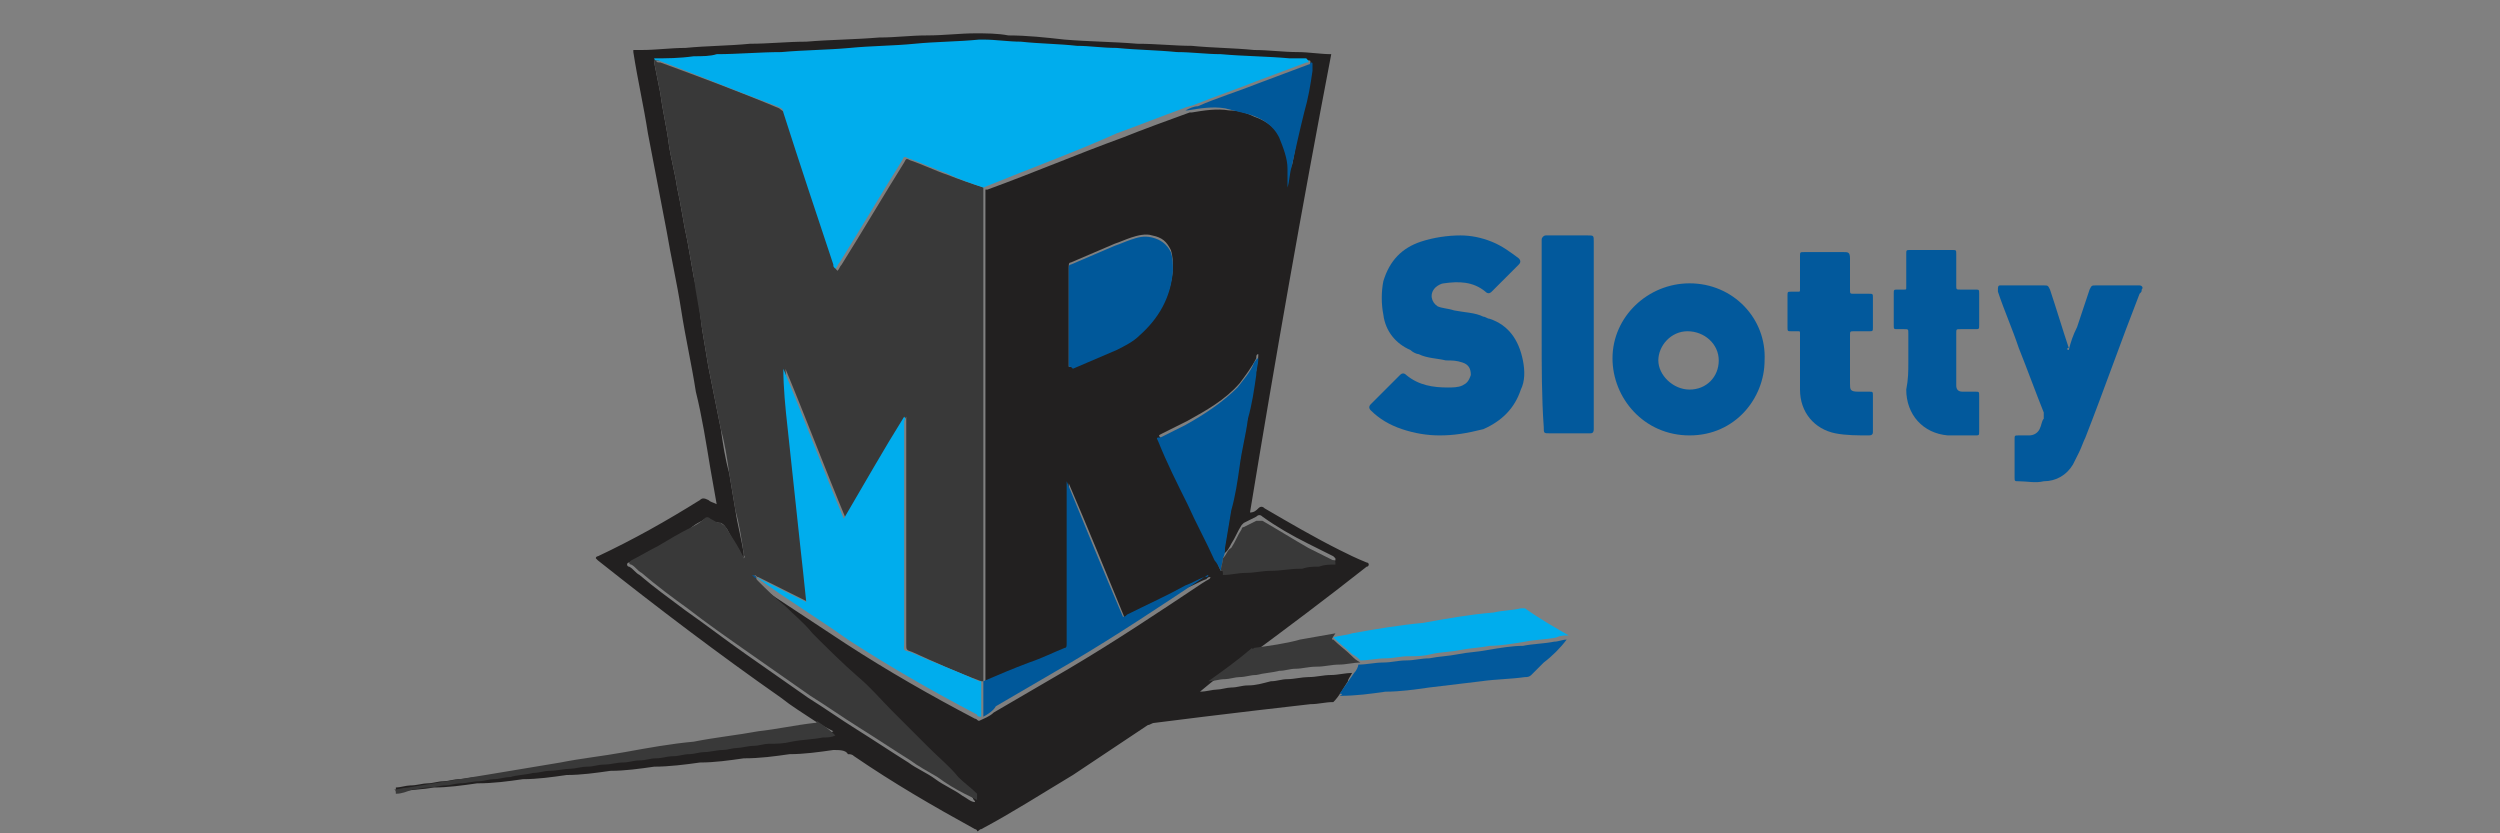 <?xml version="1.0" encoding="utf-8"?>
<svg xmlns="http://www.w3.org/2000/svg" xmlns:xlink="http://www.w3.org/1999/xlink" version="1.1" id="Layer_2_1_" x="0px" y="0px" viewBox="0 0 120 40" style="enable-background:new 0 0 120 40;">
<rect x="0" y="0" width="120" height="40" fill="#808080" stroke="none"/>
<style type="text/css">
	.st0{fill:#222020;}
	.st1{fill:#393939;}
	.st2{fill:#02599C;}
	.st3{fill:#00ADED;}
	.st4{fill:#00589A;}
	.st5{fill:#FFFFFF;}
</style>
<g>
	<path class="st0" d="M39.1,34.6c-0.6-0.4-1.1-0.7-1.6-1.1c-3-2.1-5.9-4.3-8.8-6.6c0,0-0.1-0.1-0.1-0.1c0-0.1,0.1-0.1,0.1-0.1&#xA;		c1.7-0.8,3.3-1.7,4.9-2.7c0.1-0.1,0.2-0.1,0.4,0c0.1,0.1,0.2,0.1,0.4,0.2c0,0,0,0,0,0c0,0,0,0,0,0c-0.1-0.6-0.2-1.1-0.3-1.7&#xA;		c-0.2-1.2-0.4-2.5-0.7-3.7c-0.2-1.3-0.5-2.6-0.7-3.9c-0.2-1.3-0.5-2.6-0.7-3.8c-0.3-1.6-0.6-3.1-0.9-4.7c-0.2-1.3-0.5-2.6-0.7-3.9&#xA;		c0,0,0-0.1,0-0.1c0.1,0,0.3,0,0.4,0c0.7,0,1.4-0.1,2.1-0.1c1-0.1,2.1-0.1,3.1-0.2c0.9,0,1.8-0.1,2.7-0.1c1.2-0.1,2.3-0.1,3.5-0.2&#xA;		c0.8,0,1.5-0.1,2.3-0.1c0.8,0,1.6-0.1,2.3-0.1c0.5,0,1.1,0,1.6,0.1c0.9,0,1.8,0.1,2.7,0.2c1.2,0.1,2.3,0.1,3.5,0.2&#xA;		c0.9,0,1.8,0.1,2.6,0.1c1,0.1,2,0.1,3,0.2c0.7,0,1.4,0.1,2.1,0.1c0.5,0,1.1,0.1,1.6,0.1c-1.4,7.3-2.7,14.7-3.9,22&#xA;		c0.2,0,0.3-0.1,0.4-0.2c0.1-0.1,0.2-0.1,0.3,0c1.2,0.7,2.4,1.4,3.6,2c0.4,0.2,0.8,0.4,1.3,0.6c0,0,0.1,0,0.1,0.1c0,0,0,0.1-0.1,0.1&#xA;		c-1.9,1.5-3.9,3-5.8,4.4c0,0,0,0-0.1,0c-0.7,0.5-1.4,1-2.1,1.6c0.3,0,0.6-0.1,0.8-0.1c0.2,0,0.5-0.1,0.7-0.1c0.3,0,0.5-0.1,0.8-0.1&#xA;		c0.4,0,0.7-0.1,1.1-0.2c0.3,0,0.5-0.1,0.8-0.1c0.3,0,0.7-0.1,1-0.1c0.4,0,0.7-0.1,1.1-0.1c0.3,0,0.7-0.1,1-0.1&#xA;		c-0.1,0.2-0.2,0.3-0.2,0.4c-0.2,0.3-0.4,0.7-0.7,1c-0.4,0-0.7,0.1-1.1,0.1c-0.9,0.1-1.7,0.2-2.6,0.3c-0.8,0.1-1.7,0.2-2.5,0.3&#xA;		c-0.8,0.1-1.6,0.2-2.4,0.3c-0.1,0-0.2,0.1-0.3,0.1c-1.2,0.8-2.4,1.6-3.6,2.4c-1.5,0.9-2.9,1.8-4.4,2.6c-0.1,0-0.1,0.1-0.2,0.1&#xA;		c0,0,0,0,0,0c0-0.1-0.1-0.1-0.1-0.1c-2-1.1-3.9-2.2-5.8-3.5c-0.1-0.1-0.2-0.1-0.3-0.1C40.6,36,40.3,36,40,36&#xA;		c-0.7,0.1-1.4,0.2-2.1,0.2c-0.7,0.1-1.4,0.2-2.2,0.2c-0.7,0.1-1.4,0.2-2.1,0.2c-0.7,0.1-1.5,0.2-2.2,0.2c-0.7,0.1-1.4,0.2-2.1,0.2&#xA;		c-0.7,0.1-1.4,0.2-2.1,0.2c-0.7,0.1-1.4,0.2-2.1,0.2c-0.7,0.1-1.4,0.2-2.2,0.2c-0.7,0.1-1.4,0.2-2.1,0.2c-0.5,0.1-1.1,0.1-1.6,0.2&#xA;		c-0.2,0-0.2,0-0.2-0.2c0,0,0,0,0,0c0.2,0,0.5-0.1,0.7-0.1c0.3,0,0.6-0.1,0.8-0.1c0.3,0,0.5-0.1,0.8-0.1c0.2,0,0.5-0.1,0.7-0.1&#xA;		c0.3,0,0.6-0.1,0.9-0.1c0.2,0,0.5-0.1,0.7-0.1c0.3,0,0.5-0.1,0.8-0.1c0.4-0.1,0.8-0.1,1.1-0.2c0.3,0,0.5-0.1,0.8-0.1&#xA;		c0.3,0,0.7-0.1,1-0.1c0.3,0,0.6-0.1,0.8-0.1c0.3,0,0.5-0.1,0.8-0.1c0.3,0,0.6-0.1,0.9-0.1c0.3,0,0.5-0.1,0.8-0.1&#xA;		c0.3,0,0.5-0.1,0.8-0.1c0.3,0,0.5-0.1,0.8-0.1c0.3,0,0.5-0.1,0.8-0.1c0.2,0,0.5-0.1,0.7-0.1c0.3,0,0.6-0.1,0.9-0.1&#xA;		c0.2,0,0.5-0.1,0.7-0.1c0.3,0,0.6-0.1,0.8-0.1c0.2,0,0.5-0.1,0.7-0.1c0.4,0,0.7-0.1,1.1-0.1c0.5-0.1,1-0.1,1.5-0.2&#xA;		c0.2,0,0.4,0,0.6-0.1C39.8,35,39.4,34.8,39.1,34.6z M58.6,27.4c0,0,0.1,0,0.1,0c0.4,0,0.7,0,1.1-0.1c0.4,0,0.8-0.1,1.2-0.1&#xA;		c0.5,0,0.9-0.1,1.4-0.1c0,0,0.1,0,0.1,0c0.3-0.1,0.5-0.1,0.8-0.1c0.3,0,0.5-0.1,0.8-0.1c0,0,0,0,0-0.1c0,0-0.1-0.1-0.1-0.1&#xA;		c-0.4-0.2-0.8-0.4-1.2-0.6c-0.8-0.4-1.5-0.8-2.2-1.3c-0.1-0.1-0.2-0.1-0.3,0c-0.2,0.1-0.4,0.2-0.6,0.3c0,0-0.1,0.1-0.1,0.1&#xA;		c-0.2,0.3-0.3,0.6-0.5,0.9c-0.1,0.2-0.2,0.4-0.4,0.5c0-0.2,0-0.3,0.1-0.5c0.1-0.6,0.2-1.2,0.3-1.8c0.1-0.7,0.2-1.4,0.4-2.1&#xA;		c0.1-0.8,0.3-1.5,0.4-2.3c0.1-0.7,0.2-1.4,0.4-2.1c0-0.2,0.1-0.5,0.1-0.8c0,0,0,0,0-0.1c0,0,0,0,0,0c0,0,0,0,0,0c0,0,0,0,0,0.1&#xA;		c-0.1,0-0.1,0.1-0.1,0.2c-0.2,0.4-0.5,0.8-0.8,1.2c-0.7,0.8-1.6,1.3-2.5,1.8c-0.4,0.2-0.8,0.4-1.2,0.6c-0.2,0.1-0.2,0.1-0.1,0.2&#xA;		c0,0,0,0,0,0c0.5,1,1,2,1.4,3c0.4,0.9,0.9,1.8,1.3,2.7C58.4,27,58.5,27.2,58.6,27.4z M58.1,27.7c-0.1,0-0.1,0-0.2,0.1&#xA;		c-0.3,0.1-0.6,0.3-0.9,0.4c-0.9,0.5-1.9,0.9-2.8,1.4c0,0-0.1,0.1-0.2,0.1c-0.9-2.2-1.8-4.4-2.7-6.5c0,0.1,0,0.1,0,0.2&#xA;		c0,2.4,0,4.8,0,7.2c0,0.1,0,0.3,0,0.4c0,0.1,0,0.1-0.1,0.2c-0.6,0.2-1.2,0.5-1.7,0.7c-0.7,0.3-1.4,0.6-2.2,0.9l0,0&#xA;		c0-0.1,0-0.2,0-0.3c0-7.8,0-15.6,0-23.4c0,0,0.1,0,0.1,0c2.2-0.8,4.3-1.7,6.5-2.5c1-0.4,2.1-0.8,3.2-1.2c0,0,0.1,0,0.1,0&#xA;		c0.6-0.1,1.2-0.2,1.8-0.1c0.4,0,0.8,0.1,1.2,0.3c0.6,0.2,1.1,0.6,1.4,1.1c0.3,0.5,0.4,1,0.4,1.5c0,0.3,0,0.6,0,0.9&#xA;		C61.9,8.6,62,8.3,62,8c0.2-0.9,0.3-1.8,0.5-2.7c0.1-0.7,0.2-1.3,0.4-2c0-0.1,0-0.2,0-0.3c0-0.1,0-0.1-0.1-0.1c-0.3,0-0.6,0-0.8,0&#xA;		c-1.1-0.1-2.2-0.1-3.3-0.2c-0.7,0-1.4-0.1-2.1-0.1c-1-0.1-1.9-0.1-2.9-0.2c-0.6,0-1.2-0.1-1.9-0.1c-0.9-0.1-1.8-0.1-2.7-0.2&#xA;		c-0.6,0-1.2-0.1-1.8-0.1c-0.1,0-0.1,0-0.2,0c-1,0.1-2.1,0.1-3.1,0.2c-1,0.1-2.1,0.1-3.1,0.2c-1.1,0.1-2.2,0.1-3.3,0.2&#xA;		c-1,0.1-2.1,0.1-3.1,0.1c-0.4,0-0.8,0-1.1,0.1c-0.6,0-1.2,0.1-1.9,0.1c-0.1,0-0.1,0-0.1,0.1c0.1,0.5,0.2,1,0.3,1.5&#xA;		c0.1,0.8,0.3,1.6,0.4,2.4c0.1,0.7,0.3,1.4,0.4,2.1c0.2,0.9,0.3,1.7,0.5,2.6c0.1,0.6,0.2,1.1,0.3,1.7c0.2,0.8,0.3,1.7,0.4,2.5&#xA;		c0.1,0.6,0.2,1.2,0.3,1.8c0.1,0.5,0.2,1,0.3,1.5c0.1,0.5,0.2,1,0.3,1.5c0.1,0.7,0.2,1.4,0.4,2.1c0.1,0.6,0.2,1.2,0.3,1.8&#xA;		c0.1,0.7,0.3,1.4,0.4,2.1c0,0.1,0,0.1,0,0.2c-0.3-0.5-0.6-1-0.8-1.4c-0.1-0.1-0.1-0.2-0.3-0.3C34.4,25.1,34.2,25,34,25&#xA;		c-0.1-0.1-0.2-0.1-0.3,0c-0.2,0.1-0.4,0.2-0.6,0.4c-0.5,0.3-1,0.6-1.6,0.9c-0.4,0.2-0.9,0.5-1.3,0.7c0,0-0.1,0-0.1,0.1&#xA;		c0,0,0,0.1,0.1,0.1c0.2,0.1,0.3,0.3,0.5,0.4c0.7,0.6,1.4,1.1,2.2,1.7c1,0.7,1.9,1.4,2.9,2.1c1,0.7,2,1.4,3,2.1&#xA;		c0.8,0.5,1.5,1,2.3,1.5c0.8,0.5,1.7,1.1,2.5,1.6c0.4,0.3,0.9,0.5,1.3,0.8c0.4,0.3,0.9,0.5,1.3,0.8c0.2,0.1,0.4,0.3,0.6,0.3&#xA;		c0,0,0,0,0,0c0,0,0,0,0,0c0,0,0,0,0,0c0-0.1-0.1-0.1-0.1-0.2c-0.3-0.3-0.6-0.5-0.9-0.8c-0.5-0.5-0.9-1-1.4-1.4&#xA;		c-0.6-0.6-1.2-1.2-1.8-1.8c-0.6-0.5-1.1-1.1-1.6-1.6c-0.7-0.7-1.4-1.4-2.2-2.1c-0.4-0.4-0.8-0.9-1.3-1.3c-0.4-0.4-0.8-0.8-1.3-1.2&#xA;		c-0.1-0.1-0.1-0.1-0.1-0.2c0,0,0.1,0,0.1,0.1c1.5,1,2.9,1.9,4.4,2.9c2,1.3,4.1,2.5,6.2,3.6c0.1,0,0.1,0.1,0.2,0.1&#xA;		c0.2-0.1,0.5-0.2,0.7-0.4c1.2-0.7,2.4-1.4,3.6-2.1c2.2-1.3,4.3-2.7,6.4-4.1C58,27.8,58.1,27.8,58.1,27.7&#xA;		C58.1,27.7,58.1,27.7,58.1,27.7C58.1,27.7,58.1,27.7,58.1,27.7C58.1,27.7,58.1,27.7,58.1,27.7z M51.3,17.6c0.1,0,0.1,0,0.2,0&#xA;		c0.7-0.3,1.4-0.6,2.1-0.9c0.4-0.2,0.8-0.4,1.1-0.7c0.9-0.8,1.5-1.8,1.6-3.1c0-0.3,0-0.6-0.1-0.9c-0.2-0.4-0.4-0.6-0.9-0.7&#xA;		c-0.3-0.1-0.7,0-1,0.1c-0.3,0.1-0.5,0.2-0.8,0.3c-0.7,0.3-1.4,0.6-2.1,0.9c-0.1,0-0.1,0.1-0.1,0.2c0,1,0,2,0,3c0,0.5,0,1,0,1.5&#xA;		C51.3,17.5,51.3,17.6,51.3,17.6z"/>
	<path class="st1" d="M19,38.1c0-0.1,0-0.2-0.1-0.2c0,0,0,0,0,0c0.2,0,0.5-0.1,0.7-0.1c1.2-0.2,2.5-0.4,3.7-0.6&#xA;		c1.2-0.2,2.4-0.4,3.6-0.6c1-0.2,2-0.3,3.1-0.5c1.1-0.2,2.2-0.4,3.3-0.5c1-0.2,2-0.3,3.1-0.5c0.9-0.1,1.8-0.3,2.7-0.4&#xA;		c0.1,0,0.1,0,0.1-0.1c0.3,0.2,0.6,0.4,0.9,0.7c-0.2,0.1-0.4,0.1-0.6,0.1c-0.5,0.1-1,0.1-1.5,0.2c-0.4,0.1-0.7,0.1-1.1,0.1&#xA;		c-0.2,0-0.5,0.1-0.7,0.1c-0.3,0-0.6,0.1-0.8,0.1c-0.2,0-0.5,0.1-0.7,0.1c-0.3,0-0.6,0.1-0.9,0.1c-0.2,0-0.5,0.1-0.7,0.1&#xA;		c-0.3,0-0.5,0.1-0.8,0.1c-0.3,0-0.5,0.1-0.8,0.1c-0.3,0-0.5,0.1-0.8,0.1c-0.3,0-0.5,0.1-0.8,0.1c-0.3,0-0.6,0.1-0.9,0.1&#xA;		c-0.3,0-0.5,0.1-0.8,0.1c-0.3,0-0.6,0.1-0.8,0.1c-0.3,0-0.7,0.1-1,0.1c-0.3,0-0.5,0.1-0.8,0.1c-0.4,0.1-0.8,0.1-1.1,0.2&#xA;		c-0.3,0-0.5,0.1-0.8,0.1c-0.2,0-0.5,0.1-0.7,0.1c-0.3,0-0.6,0.1-0.9,0.1c-0.2,0-0.5,0.1-0.7,0.1c-0.3,0-0.5,0.1-0.8,0.1&#xA;		c-0.3,0-0.6,0.1-0.8,0.1C19.5,38,19.3,38.1,19,38.1z"/>
	<path class="st2" d="M69.1,20.9c-0.6,0-1.2-0.1-1.8-0.3c-0.6-0.2-1.1-0.5-1.5-0.9c-0.1-0.1-0.1-0.2,0-0.3c0.3-0.3,0.6-0.6,1-1&#xA;		c0.1-0.1,0.3-0.3,0.4-0.4c0.1-0.1,0.2-0.1,0.3,0c0.6,0.5,1.3,0.6,2,0.6c0.2,0,0.5,0,0.7-0.1c0.2-0.1,0.3-0.2,0.4-0.5&#xA;		c0-0.3-0.1-0.5-0.4-0.6c-0.3-0.1-0.5-0.1-0.8-0.1c-0.4-0.1-0.9-0.1-1.3-0.3c-0.1,0-0.3-0.1-0.4-0.2c-0.7-0.3-1.2-0.9-1.3-1.7&#xA;		c-0.1-0.5-0.1-1.1,0-1.6c0.3-1,0.9-1.6,1.8-1.9c0.6-0.2,1.3-0.3,1.9-0.3c0.5,0,1,0.1,1.5,0.3c0.5,0.2,0.9,0.5,1.3,0.8&#xA;		c0.1,0.1,0.1,0.2,0,0.3c-0.4,0.4-0.9,0.9-1.3,1.3c-0.1,0.1-0.2,0.1-0.3,0c-0.6-0.5-1.3-0.5-2-0.4c-0.1,0-0.3,0.1-0.4,0.2&#xA;		c-0.3,0.3-0.2,0.7,0.1,0.9c0.2,0.1,0.5,0.1,0.8,0.2c0.5,0.1,1,0.1,1.4,0.3c0.1,0,0.2,0.1,0.3,0.1c0.9,0.3,1.4,1,1.6,2&#xA;		c0.1,0.5,0.1,1-0.1,1.4c-0.3,0.9-0.9,1.5-1.8,1.9C70.4,20.8,69.8,20.9,69.1,20.9z"/>
	<path class="st2" d="M81.1,20.9c-2.2,0-3.7-1.8-3.7-3.7c0-2,1.7-3.6,3.7-3.6c2.1,0,3.7,1.7,3.6,3.7C84.7,19.1,83.3,20.9,81.1,20.9z&#xA;		 M81.1,18.7c0.8,0,1.4-0.6,1.4-1.4c0-0.8-0.7-1.4-1.5-1.4c-0.8,0-1.4,0.7-1.4,1.4C79.6,18,80.3,18.7,81.1,18.7z"/>
	<path class="st2" d="M99.3,16.8c0.1-0.4,0.2-0.7,0.4-1.1c0.2-0.6,0.4-1.2,0.6-1.8c0.1-0.2,0.1-0.2,0.3-0.2c0.7,0,1.3,0,2,0&#xA;		c0,0,0.1,0,0.1,0c0.1,0,0.2,0.1,0.1,0.2c0,0.1,0,0.1-0.1,0.2c-0.9,2.3-1.7,4.6-2.6,6.9c-0.1,0.2-0.2,0.5-0.3,0.7&#xA;		c-0.1,0.2-0.2,0.4-0.3,0.6c-0.3,0.5-0.8,0.8-1.4,0.8c-0.4,0.1-0.8,0-1.2,0c-0.2,0-0.2,0-0.2-0.2c0-0.6,0-1.2,0-1.8&#xA;		c0-0.2,0-0.2,0.2-0.2c0.2,0,0.3,0,0.5,0c0.2,0,0.4-0.1,0.5-0.3c0.1-0.2,0.1-0.4,0.2-0.5c0-0.1,0-0.2,0-0.3c-0.4-1-0.8-2.1-1.2-3.1&#xA;		c-0.3-0.9-0.7-1.8-1-2.7c0,0,0-0.1,0-0.1c0-0.1,0-0.2,0.1-0.2c0,0,0.1,0,0.1,0c0.7,0,1.3,0,2,0c0.2,0,0.2,0,0.3,0.2&#xA;		c0.3,0.9,0.6,1.9,0.9,2.8C99.2,16.7,99.2,16.8,99.3,16.8z"/>
	<path class="st2" d="M91.6,17.4c0-0.5,0-0.9,0-1.4c0-0.2,0-0.2-0.2-0.2c-0.1,0-0.2,0-0.3,0c-0.2,0-0.2,0-0.2-0.2c0-0.3,0-0.7,0-1&#xA;		c0-0.2,0-0.3,0-0.5c0-0.2,0-0.2,0.2-0.2c0.1,0,0.2,0,0.3,0c0.1,0,0.1,0,0.1-0.1c0-0.1,0-0.1,0-0.2c0-0.5,0-0.9,0-1.4&#xA;		c0-0.2,0-0.2,0.2-0.2c0.7,0,1.3,0,2,0c0.2,0,0.2,0,0.2,0.2c0,0.5,0,1,0,1.5c0,0.2,0,0.2,0.2,0.2c0.2,0,0.5,0,0.7,0&#xA;		c0.2,0,0.2,0,0.2,0.2c0,0.5,0,1,0,1.5c0,0.2,0,0.2-0.2,0.2c-0.2,0-0.5,0-0.7,0c-0.2,0-0.2,0-0.2,0.2c0,0.7,0,1.3,0,2&#xA;		c0,0.2,0,0.3,0,0.5c0,0.2,0.1,0.3,0.3,0.3c0.2,0,0.4,0,0.6,0c0.2,0,0.2,0,0.2,0.2c0,0.6,0,1.1,0,1.7c0,0.2,0,0.2-0.2,0.2&#xA;		c-0.4,0-0.9,0-1.3,0c-1.2-0.1-2-1-2-2.2C91.6,18.2,91.6,17.8,91.6,17.4z"/>
	<path class="st2" d="M88.8,17.3c0,0.4,0,0.8,0,1.1c0,0.3,0,0.4,0.4,0.4c0.2,0,0.3,0,0.5,0c0.2,0,0.2,0,0.2,0.2c0,0.6,0,1.1,0,1.7&#xA;		c0,0.1,0,0.2-0.2,0.2c-0.5,0-1.1,0-1.6-0.1c-1-0.2-1.7-1-1.7-2.1c0-0.9,0-1.8,0-2.6c0,0,0-0.1,0-0.1c0-0.1,0-0.1-0.1-0.1&#xA;		c-0.1,0-0.2,0-0.3,0c-0.2,0-0.2,0-0.2-0.2c0-0.5,0-1,0-1.5c0-0.2,0-0.2,0.2-0.2c0.1,0,0.2,0,0.3,0c0.1,0,0.1,0,0.1-0.1&#xA;		c0-0.4,0-0.8,0-1.2c0-0.1,0-0.3,0-0.4c0-0.2,0-0.2,0.2-0.2c0.5,0,1,0,1.5,0c0.1,0,0.3,0,0.4,0c0.2,0,0.3,0,0.3,0.3&#xA;		c0,0.5,0,0.9,0,1.4c0,0,0,0.1,0,0.1c0,0.2,0,0.2,0.2,0.2c0.2,0,0.5,0,0.7,0c0.2,0,0.2,0,0.2,0.2c0,0.5,0,1,0,1.4&#xA;		c0,0.2,0,0.2-0.2,0.2c-0.2,0-0.4,0-0.7,0c-0.2,0-0.2,0-0.2,0.2C88.8,16.4,88.8,16.9,88.8,17.3z"/>
	<path class="st2" d="M74,16.1c0-1.5,0-2.9,0-4.4c0-0.1,0-0.1,0-0.2c0-0.1,0.1-0.2,0.2-0.2c0,0,0.1,0,0.1,0c0.6,0,1.2,0,1.9,0&#xA;		c0.3,0,0.3,0,0.3,0.3c0,1.5,0,2.9,0,4.4c0,1.5,0,3,0,4.5c0,0,0,0.1,0,0.1c0,0.2-0.1,0.2-0.2,0.2c-0.2,0-0.4,0-0.5,0&#xA;		c-0.5,0-0.9,0-1.4,0c-0.3,0-0.3,0-0.3-0.3C74,19.1,74,17.6,74,16.1z"/>
	<path class="st2" d="M64.3,33.3c0.2-0.3,0.5-0.7,0.7-1c0.1-0.1,0.2-0.3,0.2-0.4c0,0,0,0,0,0c0.4,0,0.8-0.1,1.2-0.1&#xA;		c0.4,0,0.7-0.1,1.1-0.1c0.4,0,0.7-0.1,1.1-0.1c0.5-0.1,0.9-0.1,1.4-0.2c0.5-0.1,0.9-0.1,1.4-0.2c0.6-0.1,1.2-0.2,1.7-0.2&#xA;		c0.5-0.1,1-0.1,1.5-0.2c0.2,0,0.4-0.1,0.6-0.1c-0.3,0.4-0.7,0.8-1.1,1.1c-0.2,0.2-0.4,0.4-0.6,0.6c-0.1,0.1-0.2,0.1-0.3,0.1&#xA;		c-0.7,0.1-1.4,0.1-2.1,0.2c-0.8,0.1-1.7,0.2-2.5,0.3c-0.7,0.1-1.4,0.2-2.1,0.2c-0.7,0.1-1.4,0.2-2.2,0.2&#xA;		C64.5,33.3,64.4,33.3,64.3,33.3z"/>
	<path class="st3" d="M75.3,30.5c-0.2,0-0.4,0-0.6,0.1c-0.5,0.1-1,0.1-1.5,0.2C72.6,30.9,72,31,71.5,31c-0.5,0.1-0.9,0.1-1.4,0.2&#xA;		c-0.5,0.1-1,0.1-1.4,0.2c-0.4,0.1-0.7,0.1-1.1,0.1c-0.4,0-0.7,0.1-1.1,0.1c-0.4,0-0.8,0.1-1.2,0.1c-0.1-0.1-0.2-0.2-0.4-0.3&#xA;		c-0.3-0.3-0.6-0.5-0.9-0.8c0.3-0.1,0.6-0.1,0.9-0.2c1.1-0.2,2.3-0.4,3.4-0.5c1.1-0.2,2.2-0.4,3.4-0.5c0.4-0.1,0.9-0.1,1.3-0.2&#xA;		c0.1,0,0.2,0,0.2,0C73.9,29.7,74.6,30.1,75.3,30.5C75.3,30.5,75.3,30.5,75.3,30.5z"/>
	<path class="st1" d="M64,30.7c0.3,0.3,0.6,0.5,0.9,0.8c0.1,0.1,0.2,0.2,0.4,0.3c0,0,0,0,0,0c-0.3,0-0.7,0.1-1,0.1&#xA;		c-0.4,0-0.7,0.1-1.1,0.1c-0.4,0-0.7,0.1-1,0.1c-0.3,0-0.5,0.1-0.8,0.1c-0.4,0.1-0.7,0.1-1.1,0.2c-0.3,0-0.5,0.1-0.8,0.1&#xA;		c-0.2,0-0.5,0.1-0.7,0.1c-0.3,0-0.5,0.1-0.8,0.1c0.7-0.5,1.4-1,2.1-1.6c0,0.1,0.1,0,0.1,0c0.7-0.1,1.5-0.2,2.2-0.4&#xA;		c0.6-0.1,1.1-0.2,1.7-0.3C63.9,30.7,63.9,30.7,64,30.7z"/>
	<path class="st1" d="M46.9,38.4c-0.2-0.1-0.4-0.2-0.6-0.3c-0.4-0.2-0.9-0.5-1.3-0.8c-0.5-0.3-0.9-0.5-1.3-0.8&#xA;		c-0.8-0.5-1.7-1.1-2.5-1.6c-0.8-0.5-1.5-1-2.3-1.5c-1-0.7-2-1.4-3-2.1c-1-0.7-2-1.4-2.9-2.1c-0.7-0.5-1.5-1.1-2.2-1.7&#xA;		c-0.2-0.1-0.3-0.3-0.5-0.4c0,0-0.1,0-0.1-0.1c0,0,0.1-0.1,0.1-0.1c0.4-0.2,0.9-0.5,1.3-0.7c0.5-0.3,1-0.6,1.6-0.9&#xA;		c0.2-0.1,0.4-0.2,0.6-0.4c0.1-0.1,0.2-0.1,0.3,0c0.2,0.1,0.3,0.2,0.5,0.2c0.1,0.1,0.2,0.1,0.3,0.3c0.3,0.5,0.6,0.9,0.8,1.4&#xA;		c0.1-0.1,0-0.1,0-0.2c-0.1-0.7-0.2-1.4-0.4-2.1c-0.1-0.6-0.2-1.2-0.3-1.8c-0.1-0.7-0.2-1.4-0.4-2.1c-0.1-0.5-0.2-1-0.3-1.5&#xA;		c-0.1-0.5-0.2-1-0.3-1.5c-0.1-0.6-0.2-1.2-0.3-1.8c-0.1-0.8-0.3-1.7-0.4-2.5c-0.1-0.6-0.2-1.1-0.3-1.7c-0.2-0.9-0.3-1.7-0.5-2.6&#xA;		c-0.1-0.7-0.3-1.4-0.4-2.1c-0.1-0.8-0.3-1.6-0.4-2.4c-0.1-0.5-0.2-1-0.3-1.5c0-0.1,0-0.1,0.1-0.1C31.5,3,31.6,3,31.7,3&#xA;		c1.9,0.7,3.8,1.4,5.7,2.2c0.1,0.1,0.2,0.1,0.3,0.3c0.8,2.4,1.6,4.8,2.4,7.3c0,0.1,0,0.1,0.1,0.2c0.1-0.1,0.1-0.2,0.2-0.3&#xA;		c1-1.6,2-3.3,3-4.9c0.1-0.2,0.1-0.2,0.3-0.1c0.6,0.2,1.2,0.5,1.8,0.7C46,8.6,46.6,8.8,47.2,9c0,7.8,0,15.6,0,23.4&#xA;		c0,0.1,0,0.2,0,0.3c-0.1,0-0.1,0-0.1,0c-1.1-0.4-2.2-0.9-3.3-1.4c-0.3-0.1-0.3-0.1-0.3-0.4c0-3.6,0-7.1,0-10.7c0-0.1,0-0.1,0-0.2&#xA;		c-1,1.7-1.9,3.3-2.9,4.9c-1-2.4-1.9-4.8-2.9-7.2c0.1,0.9,0.1,1.9,0.2,2.8c0.1,0.9,0.2,1.9,0.3,2.8c0.1,0.9,0.2,1.9,0.3,2.8&#xA;		c0.1,0.9,0.2,1.9,0.3,2.8c-0.8-0.4-1.6-0.8-2.4-1.2c-0.1,0-0.1-0.1-0.2-0.1c0,0,0.1,0.1,0.1,0.1c0,0.1,0,0.1,0.1,0.2&#xA;		c0.4,0.4,0.8,0.8,1.3,1.2c0.4,0.4,0.9,0.8,1.3,1.3c0.7,0.7,1.4,1.4,2.2,2.1c0.6,0.5,1.1,1.1,1.6,1.6c0.6,0.6,1.2,1.2,1.8,1.8&#xA;		c0.5,0.5,1,0.9,1.4,1.4c0.3,0.3,0.6,0.5,0.9,0.8C46.9,38.2,46.9,38.3,46.9,38.4L46.9,38.4z"/>
	<path class="st3" d="M47.2,9c-0.6-0.2-1.2-0.4-1.8-0.7c-0.6-0.2-1.2-0.5-1.8-0.7c-0.2-0.1-0.2-0.1-0.3,0.1c-1,1.6-2,3.3-3,4.9&#xA;		c-0.1,0.1-0.1,0.2-0.2,0.3c-0.1-0.1-0.1-0.1-0.1-0.2c-0.8-2.4-1.6-4.8-2.4-7.3c0-0.2-0.1-0.2-0.3-0.3c-1.9-0.7-3.8-1.5-5.7-2.2&#xA;		c-0.1,0-0.2,0-0.2-0.1c0.6,0,1.2,0,1.9-0.1c0.4,0,0.8,0,1.1-0.1c1,0,2.1-0.1,3.1-0.1c1.1-0.1,2.2-0.1,3.3-0.2&#xA;		c1-0.1,2.1-0.1,3.1-0.2c1-0.1,2.1-0.1,3.1-0.2c0.1,0,0.1,0,0.2,0c0.6,0,1.2,0.1,1.8,0.1c0.9,0.1,1.8,0.1,2.7,0.2&#xA;		c0.6,0,1.2,0.1,1.9,0.1c1,0.1,1.9,0.1,2.9,0.2c0.7,0,1.4,0.1,2.1,0.1c1.1,0.1,2.2,0.1,3.3,0.2c0.3,0,0.6,0,0.8,0&#xA;		C62.9,3,62.8,3,62.7,3c-0.8,0.3-1.6,0.6-2.4,0.9c-1,0.4-1.9,0.7-2.9,1.1c-0.2,0.1-0.4,0.1-0.6,0.2c-1.1,0.4-2.1,0.8-3.2,1.2&#xA;		C51.6,7.3,49.4,8.1,47.2,9C47.2,9,47.2,9,47.2,9z"/>
	<path class="st3" d="M36.3,27.7c0.8,0.4,1.6,0.8,2.4,1.2c-0.1-1-0.2-1.9-0.3-2.8c-0.1-0.9-0.2-1.9-0.3-2.8&#xA;		c-0.1-0.9-0.2-1.9-0.3-2.8c-0.1-0.9-0.2-1.9-0.2-2.8c1,2.4,1.9,4.8,2.9,7.2c1-1.7,1.9-3.3,2.9-4.9c0.1,0.1,0,0.2,0,0.2&#xA;		c0,3.6,0,7.1,0,10.7c0,0.3-0.1,0.3,0.3,0.4c1.1,0.5,2.2,0.9,3.3,1.4c0,0,0.1,0,0.1,0c0,0,0,0,0,0c0,0.6,0,1.1,0,1.7&#xA;		c-0.1,0-0.2,0-0.2-0.1c-2.1-1.1-4.2-2.3-6.2-3.6C39.3,29.7,37.8,28.8,36.3,27.7C36.3,27.8,36.3,27.8,36.3,27.7z"/>
	<path class="st4" d="M51.3,17.6c0-0.1,0-0.1,0-0.2c0-0.5,0-1,0-1.5c0-1,0-2,0-3c0-0.1,0-0.2,0.1-0.2c0.7-0.3,1.4-0.6,2.1-0.9&#xA;		c0.3-0.1,0.5-0.2,0.8-0.3c0.3-0.1,0.6-0.2,1-0.1c0.4,0.1,0.7,0.3,0.9,0.7c0.1,0.3,0.1,0.6,0.1,0.9c-0.1,1.3-0.7,2.3-1.6,3.1&#xA;		c-0.3,0.3-0.7,0.5-1.1,0.7c-0.7,0.3-1.4,0.6-2.1,0.9C51.4,17.6,51.4,17.6,51.3,17.6z"/>
	<path class="st4" d="M47.2,34.4c0-0.6,0-1.1,0-1.7c0.7-0.3,1.4-0.6,2.2-0.9c0.6-0.2,1.2-0.5,1.7-0.7c0.1,0,0.1-0.1,0.1-0.2&#xA;		c0-0.1,0-0.3,0-0.4c0-2.4,0-4.8,0-7.2c0-0.1,0-0.1,0-0.2c0.9,2.2,1.8,4.4,2.7,6.5c0.1,0,0.1,0,0.2-0.1c1-0.5,1.9-0.9,2.8-1.4&#xA;		c0.3-0.1,0.6-0.3,0.9-0.4c0.1,0,0.1-0.1,0.2-0.1l0,0c0,0.1-0.1,0.1-0.2,0.1c-2.1,1.4-4.2,2.8-6.4,4.1c-1.2,0.7-2.4,1.4-3.6,2.1&#xA;		C47.7,34.1,47.4,34.3,47.2,34.4z"/>
	<path class="st4" d="M60.4,17.2c0,0.3-0.1,0.5-0.1,0.8c-0.1,0.7-0.2,1.4-0.4,2.1c-0.1,0.8-0.3,1.5-0.4,2.3&#xA;		c-0.1,0.7-0.2,1.4-0.4,2.1c-0.1,0.6-0.2,1.2-0.3,1.8c0,0.2,0,0.3-0.1,0.5c0,0.2-0.1,0.4-0.1,0.6c-0.1-0.2-0.2-0.4-0.3-0.5&#xA;		c-0.4-0.9-0.9-1.8-1.3-2.7c-0.5-1-1-2-1.4-3c0,0,0,0,0,0c-0.1-0.2-0.1-0.2,0.1-0.2c0.4-0.2,0.8-0.4,1.2-0.6&#xA;		c0.9-0.5,1.8-1.1,2.5-1.8c0.3-0.4,0.6-0.7,0.8-1.2C60.3,17.3,60.3,17.2,60.4,17.2L60.4,17.2z"/>
	<path class="st4" d="M56.9,5.3c0.2-0.1,0.4-0.2,0.6-0.2c0.9-0.4,1.9-0.7,2.9-1.1c0.8-0.3,1.6-0.6,2.4-0.9c0,0,0.1,0,0.1-0.1&#xA;		c0.1,0,0.1,0,0.1,0.1c0,0.1,0,0.2,0,0.3c-0.1,0.7-0.2,1.3-0.4,2C62.4,6.2,62.2,7.1,62,8c-0.1,0.3-0.1,0.7-0.2,1c0-0.3,0-0.6,0-0.9&#xA;		c0-0.5-0.2-1-0.4-1.5C61.1,6,60.6,5.7,60,5.5c-0.4-0.1-0.8-0.2-1.2-0.3c-0.6-0.1-1.2,0-1.8,0.1C57,5.3,56.9,5.3,56.9,5.3z"/>
	<path class="st1" d="M58.6,27.4c0-0.2,0.1-0.4,0.1-0.6c0.2-0.2,0.2-0.4,0.4-0.5c0.2-0.3,0.3-0.6,0.5-0.9c0,0,0-0.1,0.1-0.1&#xA;		c0.2-0.1,0.4-0.2,0.6-0.3c0.1,0,0.2,0,0.3,0c0.7,0.4,1.5,0.9,2.2,1.3c0.4,0.2,0.8,0.4,1.2,0.6c0,0,0.1,0,0.1,0.1c0,0,0,0.1,0,0.1&#xA;		c-0.3,0-0.5,0-0.8,0.1c-0.3,0-0.5,0-0.8,0.1c0,0-0.1,0-0.1,0c-0.5,0-0.9,0.1-1.4,0.1c-0.4,0-0.8,0.1-1.2,0.1&#xA;		c-0.4,0-0.7,0.1-1.1,0.1C58.7,27.4,58.7,27.4,58.6,27.4z"/>
	<path class="st2" d="M36.3,27.7C36.3,27.8,36.3,27.8,36.3,27.7c0,0.1-0.1,0-0.1,0c0,0,0,0-0.1-0.1C36.2,27.6,36.3,27.7,36.3,27.7z"/>
	<path class="st4" d="M60.4,17.2C60.4,17.1,60.4,17.1,60.4,17.2C60.4,17.1,60.4,17.1,60.4,17.2C60.4,17.1,60.4,17.1,60.4,17.2&#xA;		C60.4,17.1,60.4,17.2,60.4,17.2C60.4,17.2,60.4,17.2,60.4,17.2z"/>
	<path class="st4" d="M58.1,27.7C58.1,27.7,58.1,27.7,58.1,27.7C58.1,27.7,58.1,27.7,58.1,27.7C58.1,27.7,58.1,27.7,58.1,27.7&#xA;		C58.1,27.7,58.1,27.7,58.1,27.7z"/>
	<path class="st5" d="M34.4,24.1C34.4,24.1,34.4,24.2,34.4,24.1C34.4,24.2,34.4,24.2,34.4,24.1C34.4,24.1,34.4,24.1,34.4,24.1z"/>
	<path class="st1" d="M46.9,38.4C46.9,38.4,46.9,38.4,46.9,38.4C46.9,38.4,46.9,38.4,46.9,38.4C46.9,38.4,46.9,38.4,46.9,38.4&#xA;		C46.9,38.4,46.9,38.4,46.9,38.4z"/>
</g>
</svg>